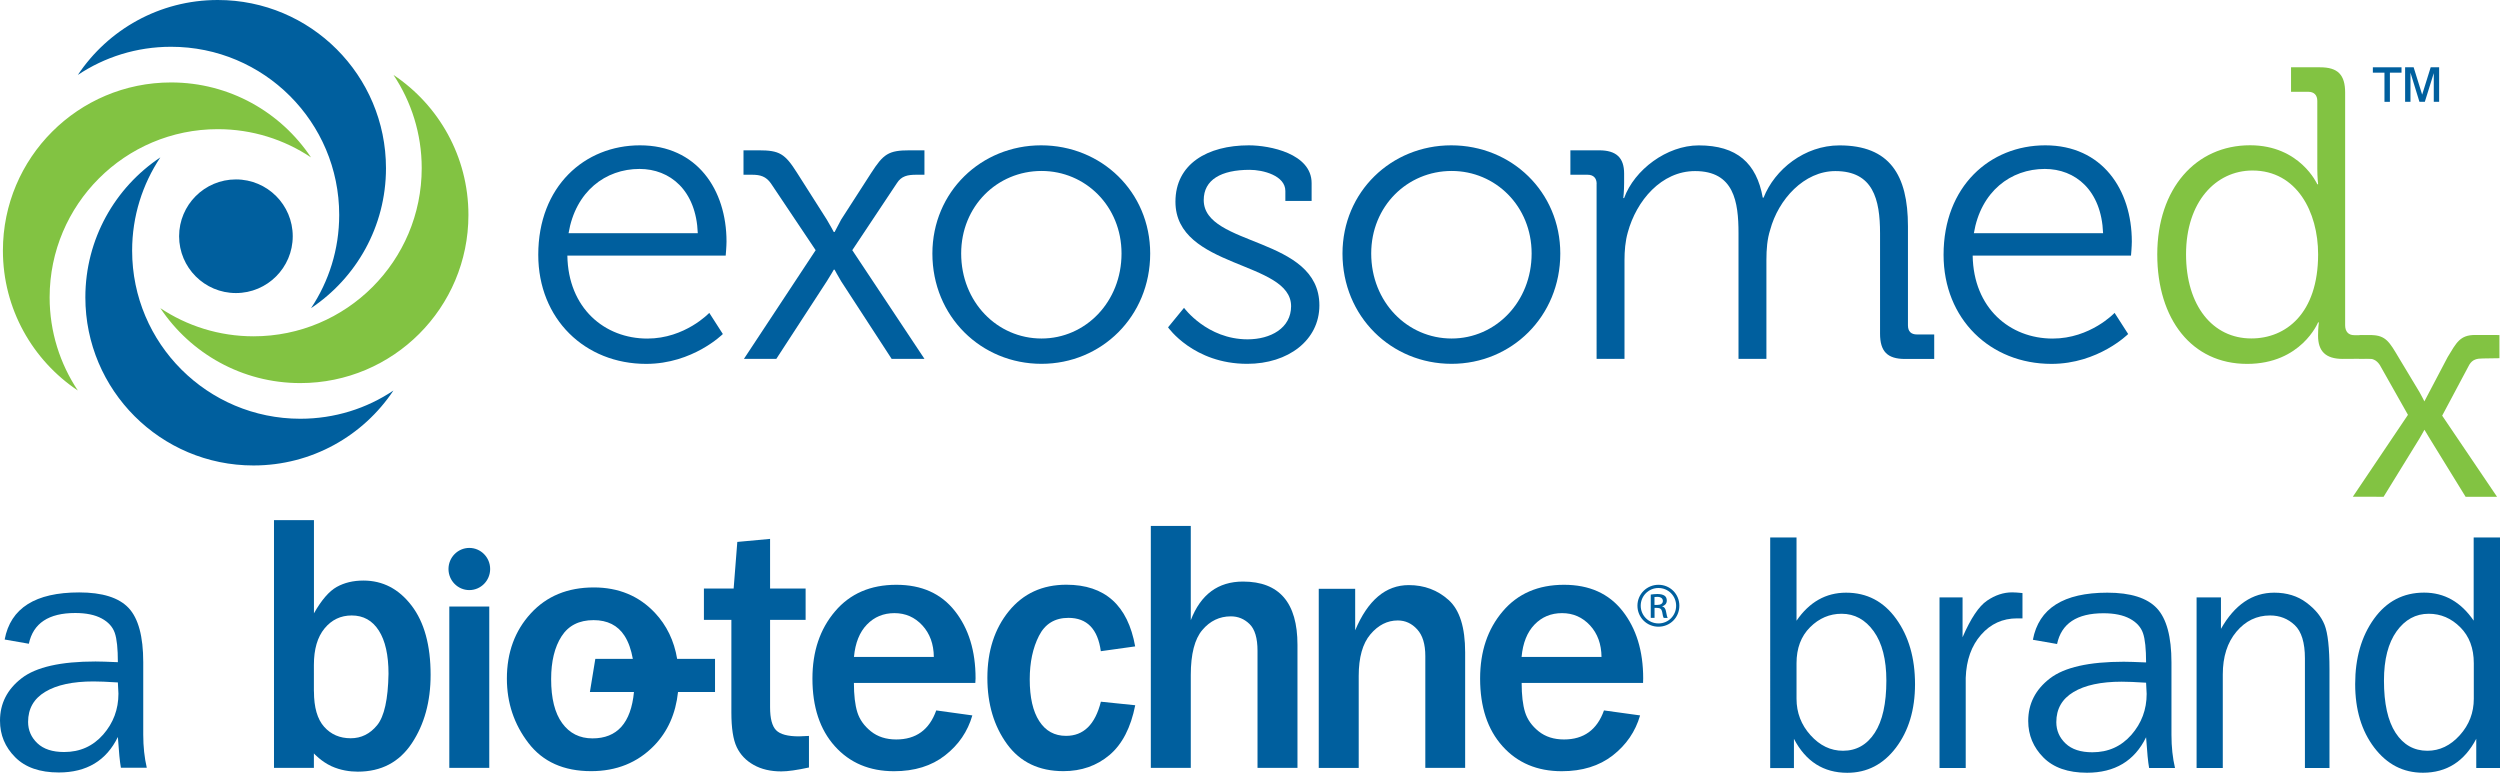 <?xml version="1.0" encoding="utf-8"?>
<!-- Generator: Adobe Illustrator 23.0.4, SVG Export Plug-In . SVG Version: 6.00 Build 0)  -->
<svg version="1.1" id="Layer_1" xmlns="http://www.w3.org/2000/svg" xmlns:xlink="http://www.w3.org/1999/xlink" x="0px" y="0px"
	 viewBox="0 0 396 122.4" style="enable-background:new 0 0 396 122.4;" xml:space="preserve">
<style type="text/css">
	.st0{fill:#82C342;}
	.st1{fill:#005F9E;}
</style>
<g>
	<g>
		<path class="st0" d="M381.42,65.71l-4.46-7.9c-0.56-0.84-1.2-1.04-2.13-1.04l-1.16,0l0.06-3.68l1.85-0.01
			c2.35,0,2.95,1.18,4.34,3.5l3.32,5.52c0.37,0.64,0.78,1.48,0.78,1.48l0,0l0,0l3.69-7.02c1.38-2.27,1.94-3.5,4.34-3.5l3.86,0.01
			v3.67l-2.6,0.04c-0.97,0-1.66,0.15-2.17,0.99l-4.3,8.07l8.69,12.85h-4.98l-5.69-9.24c-0.37-0.64-0.83-1.38-0.83-1.38l0,0
			c0,0-0.37,0.69-0.78,1.38l-5.69,9.24l-4.87-0.01L381.42,65.71z"/>
		<g>
			<g>
				<g>
					<path class="st1" d="M101.37,23.02c9.03,0,13.71,7.03,13.71,15.24c0,0.79-0.13,2.23-0.13,2.23H89.87
						c0.13,8.34,5.91,13.14,12.67,13.14c5.98,0,9.81-4.07,9.81-4.07l2.15,3.35c0,0-4.74,4.73-12.15,4.73
						c-9.68,0-17.09-7.09-17.09-17.28C85.26,29.52,92.6,23.02,101.37,23.02z M110.53,36.94c-0.26-6.83-4.42-10.18-9.23-10.18
						c-5.39,0-10.13,3.55-11.24,10.18H110.53z"/>
					<path class="st1" d="M129.2,39.63l-7.08-10.57c-0.78-1.12-1.69-1.38-2.99-1.38h-1.36v-3.87h2.4c3.31,0,4.16,0.52,6.11,3.61
						l4.68,7.36c0.52,0.85,1.11,1.97,1.11,1.97h0.13c0,0,0.59-1.12,1.04-1.97l4.74-7.36c1.95-3.02,2.73-3.61,6.11-3.61h2.34v3.87
						h-1.3c-1.36,0-2.34,0.2-3.05,1.31l-7.08,10.64l11.43,17.21h-5.2l-7.99-12.28c-0.52-0.85-1.04-1.84-1.04-1.84h-0.13
						c0,0-0.52,0.92-1.11,1.84l-7.99,12.28h-5.13L129.2,39.63z"/>
					<path class="st1" d="M164.91,23.02c9.55,0,17.28,7.36,17.28,17.14c0,9.98-7.73,17.47-17.22,17.47
						c-9.55,0-17.28-7.49-17.28-17.47C147.7,30.37,155.43,23.02,164.91,23.02z M164.98,53.62c6.95,0,12.67-5.78,12.67-13.47
						c0-7.49-5.72-13.07-12.67-13.07c-7.02,0-12.73,5.58-12.73,13.07C152.25,47.84,157.96,53.62,164.98,53.62z"/>
					<path class="st1" d="M187.55,48.76c0,0,3.64,4.99,10.07,4.99c3.64,0,6.89-1.77,6.89-5.25c0-7.22-18.32-5.91-18.32-16.55
						c0-5.98,5.07-8.93,11.63-8.93c3.31,0,9.94,1.31,9.94,5.98v2.83h-4.16v-1.58c0-2.43-3.51-3.35-5.65-3.35
						c-4.54,0-7.28,1.58-7.28,4.79c0,7.42,18.32,5.72,18.32,16.68c0,5.52-4.94,9.26-11.43,9.26c-8.51,0-12.54-5.78-12.54-5.78
						L187.55,48.76z"/>
					<path class="st1" d="M229.87,23.02c9.55,0,17.28,7.36,17.28,17.14c0,9.98-7.73,17.47-17.22,17.47
						c-9.55,0-17.28-7.49-17.28-17.47C212.66,30.37,220.39,23.02,229.87,23.02z M229.94,53.62c6.95,0,12.67-5.78,12.67-13.47
						c0-7.49-5.72-13.07-12.67-13.07c-7.02,0-12.74,5.58-12.74,13.07C217.2,47.84,222.92,53.62,229.94,53.62z"/>
					<path class="st1" d="M252.91,29.12c0-0.92-0.52-1.44-1.43-1.44h-2.73v-3.87h4.55c2.73,0,3.96,1.18,3.96,3.68v1.51
						c0,1.32-0.13,2.37-0.13,2.37h0.13c1.62-4.47,6.76-8.34,11.82-8.34c6.05,0,9.17,2.82,10.14,8.28h0.13
						c1.76-4.47,6.5-8.28,12.02-8.28c7.93,0,10.85,4.66,10.85,12.81v15.7c0,0.98,0.52,1.44,1.43,1.44h2.73v3.88h-4.62
						c-2.79,0-3.96-1.18-3.96-4.01v-15.9c0-5.39-1.1-9.85-7.08-9.85c-4.94,0-9.03,4.47-10.33,9.33c-0.46,1.44-0.59,3.02-0.59,4.79
						v15.63h-4.42v-19.9c0-4.99-0.71-9.85-6.88-9.85c-5.33,0-9.29,4.67-10.66,9.72c-0.39,1.38-0.52,2.89-0.52,4.4v15.63h-4.42V29.12
						z"/>
					<path class="st1" d="M323.97,23.02c9.03,0,13.71,7.03,13.71,15.24c0,0.79-0.13,2.23-0.13,2.23h-25.08
						c0.13,8.34,5.91,13.14,12.67,13.14c5.98,0,9.81-4.07,9.81-4.07l2.15,3.35c0,0-4.74,4.73-12.15,4.73
						c-9.68,0-17.09-7.09-17.09-17.28C307.86,29.52,315.2,23.02,323.97,23.02z M333.13,36.94c-0.26-6.83-4.42-10.18-9.23-10.18
						c-5.39,0-10.13,3.55-11.24,10.18H333.13z"/>
					<path class="st0" d="M356.41,23.01c7.93,0,10.65,6.18,10.65,6.18h0.13c0,0-0.13-1.12-0.13-2.5V15.98
						c0-0.92-0.52-1.44-1.43-1.44h-2.73v-3.88h4.61c2.8,0,3.96,1.18,3.96,4.01v36.85c0,0.98,0.51,1.57,1.42,1.57l2.85,0.04
						l0.11,3.69l-4.77,0.03c-2.73,0-3.9-1.25-3.9-3.68c0-1.25,0.13-2.1,0.13-2.1h-0.13c0,0-2.66,6.57-11.24,6.57
						c-8.77,0-14.23-7.09-14.23-17.34C341.72,29.84,347.83,23.01,356.41,23.01z M367.19,40.28c0-6.7-3.38-13.27-10.4-13.27
						c-5.78,0-10.52,4.93-10.52,13.27c0,8.14,4.22,13.33,10.33,13.33C362.06,53.62,367.19,49.68,367.19,40.28z"/>
				</g>
				<g>
					<path class="st1" d="M46.37,37.42c0,4.97-4.03,9-9,9c-4.97,0-9-4.03-9-9c0-4.97,4.03-9,9-9
						C42.35,28.42,46.37,32.45,46.37,37.42z"/>
					<g>
						<path class="st0" d="M34.5,20.46c5.46,0,10.54,1.65,14.76,4.47c-4.77-7.16-12.92-11.87-22.17-11.87
							c-14.71,0-26.63,11.93-26.63,26.63c0,9.25,4.72,17.39,11.87,22.17c-2.82-4.23-4.47-9.3-4.47-14.76
							C7.87,32.39,19.79,20.46,34.5,20.46z M62.33,11.87c2.82,4.23,4.47,9.3,4.47,14.76c0,14.71-11.92,26.64-26.64,26.64
							c-5.46,0-10.54-1.65-14.76-4.46c4.78,7.15,12.92,11.87,22.17,11.87c14.71,0,26.63-11.92,26.63-26.63
							C74.2,24.79,69.48,16.64,62.33,11.87z"/>
					</g>
					<g>
						<path class="st1" d="M47.57,66.33c-14.71,0-26.64-11.92-26.64-26.63c0-5.46,1.65-10.54,4.47-14.77
							C18.24,29.7,13.52,37.85,13.52,47.1c0,14.71,11.93,26.63,26.63,26.63c9.25,0,17.4-4.71,22.17-11.87
							C58.11,64.69,53.03,66.33,47.57,66.33z M53.73,34.04c0,5.46-1.64,10.54-4.46,14.77c7.15-4.78,11.87-12.92,11.87-22.17
							C61.13,11.92,49.21,0,34.5,0c-9.25,0-17.4,4.71-22.17,11.87c4.22-2.82,9.3-4.46,14.76-4.46C41.8,7.4,53.73,19.33,53.73,34.04z
							"/>
					</g>
				</g>
			</g>
		</g>
	</g>
	<g>
		<polygon class="st1" points="380.4,10.66 375.86,10.66 375.86,11.51 377.7,11.51 377.7,16.13 378.56,16.13 378.56,11.51 
			380.4,11.51 		"/>
		<polygon class="st1" points="385.51,10.66 385.02,10.66 383.67,14.99 382.32,10.66 381.82,10.66 380.97,10.66 380.97,16.13 
			381.82,16.13 381.82,11.51 383.24,16.13 384.09,16.13 385.51,11.59 385.51,16.13 386.36,16.13 386.36,10.66 		"/>
	</g>
</g>
<g>
	<g>
		<path class="st1" d="M23.25,121.61h-4.1c-0.16-0.86-0.32-2.48-0.48-4.87c-1.83,3.75-4.95,5.62-9.36,5.62c-3,0-5.3-0.8-6.9-2.41
			C0.8,118.34,0,116.41,0,114.16c0-2.73,1.15-4.98,3.44-6.74c2.29-1.76,6.19-2.64,11.69-2.64c0.74,0,1.92,0.04,3.54,0.11
			c0-2.14-0.16-3.69-0.49-4.64c-0.33-0.95-1.02-1.72-2.08-2.29c-1.06-0.57-2.45-0.86-4.18-0.86c-4.21,0-6.66,1.62-7.35,4.87
			l-3.83-0.67c0.93-4.98,4.87-7.46,11.8-7.46c3.68,0,6.3,0.83,7.84,2.47c1.54,1.65,2.31,4.51,2.31,8.58v11.48
			C22.69,118.27,22.88,120.02,23.25,121.61z M18.67,108.1c-1.69-0.11-2.98-0.16-3.86-0.16c-3.28,0-5.83,0.55-7.64,1.64
			c-1.82,1.09-2.72,2.68-2.72,4.77c0,1.32,0.49,2.45,1.47,3.38c0.98,0.93,2.39,1.39,4.24,1.39c2.5,0,4.56-0.92,6.18-2.76
			c1.61-1.84,2.42-4,2.42-6.49C18.75,109.37,18.72,108.78,18.67,108.1z"/>
		<path class="st1" d="M311.37,121.65h-4.15V94.63h3.65v6.31c1.29-2.98,2.58-4.91,3.87-5.79s2.62-1.32,3.98-1.32
			c0.42,0,0.97,0.04,1.64,0.11v4.01h-0.85c-2.29,0-4.2,0.87-5.71,2.6c-1.52,1.73-2.33,4-2.43,6.82V121.65z"/>
		<path class="st1" d="M344.52,121.65h-4.1c-0.16-0.86-0.32-2.48-0.48-4.87c-1.83,3.75-4.95,5.62-9.36,5.62c-3,0-5.3-0.8-6.9-2.41
			c-1.6-1.61-2.41-3.54-2.41-5.79c0-2.73,1.15-4.98,3.44-6.74c2.29-1.76,6.19-2.64,11.69-2.64c0.74,0,1.92,0.04,3.54,0.11
			c0-2.14-0.16-3.69-0.49-4.64c-0.33-0.95-1.02-1.72-2.08-2.29c-1.06-0.57-2.45-0.86-4.18-0.86c-4.21,0-6.66,1.62-7.35,4.87
			l-3.83-0.67c0.93-4.98,4.87-7.46,11.8-7.46c3.68,0,6.3,0.83,7.84,2.47c1.54,1.65,2.31,4.51,2.31,8.58v11.48
			C343.96,118.32,344.15,120.06,344.52,121.65z M339.94,108.14c-1.69-0.11-2.98-0.16-3.86-0.16c-3.28,0-5.83,0.55-7.64,1.64
			c-1.82,1.09-2.72,2.68-2.72,4.77c0,1.32,0.49,2.45,1.47,3.38c0.98,0.93,2.39,1.39,4.24,1.39c2.5,0,4.56-0.92,6.18-2.76
			c1.61-1.84,2.42-4,2.42-6.49C340.02,109.41,339.99,108.82,339.94,108.14z"/>
		<path class="st1" d="M368.99,121.65h-3.89v-17.36c0-2.5-0.54-4.25-1.61-5.27c-1.08-1.02-2.38-1.53-3.91-1.53
			c-2.12,0-3.89,0.86-5.33,2.57c-1.44,1.71-2.16,3.97-2.16,6.77v14.82h-4.15V94.63h3.86v4.98c2.17-3.82,4.98-5.73,8.44-5.73
			c1.99,0,3.69,0.52,5.09,1.57c1.4,1.04,2.36,2.22,2.88,3.52c0.52,1.3,0.78,3.66,0.78,7.06V121.65z"/>
		<path class="st1" d="M396,85.13v36.52h-3.76v-4.63c-1.87,3.59-4.69,5.38-8.45,5.38c-3.13,0-5.69-1.33-7.71-3.98
			c-2.01-2.65-3.02-6-3.02-10.06c0-4.14,1-7.59,2.99-10.35c1.99-2.76,4.64-4.14,7.93-4.14c3.21,0,5.83,1.48,7.85,4.44V85.13H396z
			 M391.85,105.06c0-2.37-0.71-4.27-2.14-5.7c-1.43-1.43-3.09-2.14-5-2.14c-2.06,0-3.76,0.93-5.09,2.78c-1.33,1.86-2,4.46-2,7.81
			c0,3.62,0.61,6.38,1.84,8.27c1.23,1.89,2.91,2.84,5.04,2.84c1.94,0,3.65-0.82,5.13-2.46c1.48-1.64,2.22-3.57,2.22-5.78V105.06z"/>
	</g>
	<g>
		<path class="st1" d="M49.72,121.63h-6.32V82.39h6.33v14.76c1.2-2.12,2.41-3.51,3.61-4.18c1.2-0.67,2.61-1.01,4.22-1.01
			c3.07,0,5.61,1.32,7.63,3.96c2.02,2.64,3.02,6.3,3.02,10.98c0,4.23-0.99,7.84-2.98,10.84c-1.99,2.99-4.84,4.49-8.56,4.49
			c-1.24,0-2.74-0.21-4.18-0.87c-1.64-0.76-2.77-2.02-2.77-2.02L49.72,121.63z M49.73,109.53c0,2.53,0.54,4.39,1.62,5.6
			c1.08,1.21,2.48,1.81,4.2,1.81c1.67,0,3.06-0.69,4.19-2.07c1.13-1.39,1.73-4.1,1.8-8.14c0-2.96-0.51-5.24-1.53-6.84
			c-1.02-1.6-2.45-2.4-4.3-2.4c-1.74,0-3.17,0.68-4.3,2.05c-1.13,1.37-1.69,3.3-1.69,5.78V109.53z"/>
		<path class="st1" d="M113.25,104.36h-5.99c-0.48-2.87-1.66-5.31-3.53-7.3c-2.52-2.67-5.75-4.01-9.67-4.01
			c-4.14,0-7.47,1.37-9.99,4.12c-2.52,2.75-3.78,6.19-3.78,10.32c0,3.84,1.14,7.24,3.42,10.21c2.28,2.97,5.59,4.45,9.92,4.45
			c4.02,0,7.34-1.34,9.96-4.02c2.18-2.24,3.44-5.08,3.81-8.52h5.86V104.36z M93.85,116.96c-2.03,0-3.63-0.8-4.8-2.41
			c-1.17-1.6-1.75-3.93-1.75-6.97c0-2.82,0.55-5.08,1.65-6.79c1.1-1.71,2.79-2.56,5.07-2.56c2.2,0,3.84,0.83,4.9,2.47
			c0.64,0.99,1.06,2.23,1.32,3.66H94.3l-0.86,5.25h6.98C99.95,114.51,97.76,116.96,93.85,116.96z"/>
		<path class="st1" d="M128.14,116.57v5c-1.89,0.41-3.35,0.62-4.38,0.62c-1.7,0-3.16-0.34-4.38-1.03c-1.22-0.68-2.11-1.62-2.68-2.81
			c-0.57-1.19-0.85-3.02-0.85-5.49V98.19h-4.35v-4.97h4.71l0.58-7.38l5.19-0.48v7.86h5.63v4.97h-5.63v13.84
			c0,1.78,0.32,2.99,0.96,3.64c0.64,0.65,1.85,0.97,3.62,0.97C127.06,116.63,127.59,116.61,128.14,116.57z"/>
		<path class="st1" d="M174.38,111.15l5.44,0.56c-0.7,3.55-2.06,6.18-4.08,7.89c-2.02,1.7-4.45,2.55-7.3,2.55
			c-3.86,0-6.84-1.43-8.92-4.28c-2.08-2.86-3.12-6.35-3.12-10.49c0-4.27,1.14-7.79,3.41-10.58c2.28-2.79,5.31-4.18,9.1-4.18
			c6.11,0,9.74,3.26,10.9,9.77l-5.44,0.76c-0.48-3.52-2.19-5.28-5.13-5.28c-2.15,0-3.71,0.95-4.67,2.85
			c-0.97,1.9-1.46,4.2-1.46,6.89c0,2.86,0.5,5.07,1.51,6.62c1.01,1.56,2.42,2.33,4.23,2.33
			C171.63,116.57,173.47,114.77,174.38,111.15z"/>
		<path class="st1" d="M205.52,121.63h-6.33v-18.55c0-2-0.42-3.41-1.26-4.23c-0.84-0.82-1.83-1.22-2.96-1.22
			c-1.79,0-3.3,0.72-4.52,2.16c-1.22,1.44-1.83,3.82-1.83,7.13v14.71h-6.33V83.31h6.33v14.93c1.57-4.08,4.33-6.12,8.27-6.12
			c5.75,0,8.63,3.34,8.63,10.02V121.63z"/>
		<path class="st1" d="M232.1,121.63h-6.33v-17.71c0-1.87-0.42-3.28-1.28-4.22c-0.85-0.94-1.88-1.42-3.08-1.42
			c-1.65,0-3.09,0.73-4.33,2.19c-1.24,1.46-1.86,3.66-1.86,6.6v14.57h-6.33V93.27h5.77v6.57c2.01-4.77,4.84-7.16,8.49-7.16
			c2.46,0,4.56,0.79,6.31,2.36c1.75,1.57,2.62,4.33,2.62,8.28V121.63z"/>
		<g>
			<path class="st1" d="M260.28,107.45c0-4.34-1.09-7.89-3.27-10.67c-2.18-2.77-5.27-4.15-9.27-4.15c-4.09,0-7.33,1.4-9.71,4.21
				c-2.39,2.81-3.58,6.35-3.58,10.64c0,4.51,1.18,8.08,3.55,10.72c2.37,2.64,5.49,3.96,9.38,3.96c3.24,0,5.93-0.83,8.08-2.5
				c2.14-1.67,3.59-3.78,4.33-6.34l-5.72-0.79c-1.09,3.07-3.2,4.6-6.33,4.6c-1.61,0-2.95-0.43-4.02-1.29
				c-1.07-0.86-1.79-1.87-2.15-3.03c-0.36-1.16-0.54-2.7-0.54-4.63h19.23L260.28,107.45z M241.02,104.05
				c0.2-2.21,0.89-3.92,2.05-5.12c1.17-1.21,2.62-1.81,4.36-1.81c1.76,0,3.23,0.65,4.43,1.94c1.19,1.29,1.8,2.96,1.82,5H241.02z"/>
		</g>
		<g>
			<path class="st1" d="M77.5,121.63h-6.33V96.07h6.33V121.63z"/>
			<path class="st1" d="M77.64,90.13c0,1.84-1.48,3.34-3.3,3.34c-1.82,0-3.3-1.5-3.3-3.34c0-1.84,1.48-3.34,3.3-3.34
				C76.16,86.79,77.64,88.29,77.64,90.13z"/>
		</g>
		<g>
			<path class="st1" d="M262.71,92.63c1.84,0,3.3,1.47,3.3,3.31c0,1.87-1.46,3.33-3.31,3.33c-1.84,0-3.33-1.46-3.33-3.33
				c0-1.84,1.49-3.31,3.33-3.31H262.71z M262.69,93.14c-1.54,0-2.8,1.25-2.8,2.8c0,1.57,1.26,2.81,2.81,2.81
				c1.56,0.01,2.8-1.24,2.8-2.8c0-1.56-1.24-2.81-2.8-2.81H262.69z M262.07,97.87h-0.59v-3.69c0.31-0.04,0.6-0.09,1.05-0.09
				c0.56,0,0.93,0.12,1.15,0.28c0.22,0.16,0.34,0.41,0.34,0.77c0,0.49-0.33,0.78-0.72,0.9v0.03c0.32,0.06,0.55,0.35,0.62,0.9
				c0.09,0.57,0.18,0.79,0.24,0.91h-0.62c-0.09-0.12-0.18-0.46-0.25-0.94c-0.09-0.47-0.33-0.65-0.8-0.65h-0.41V97.87z M262.07,95.82
				h0.43c0.49,0,0.9-0.18,0.9-0.63c0-0.33-0.23-0.65-0.9-0.65c-0.19,0-0.32,0.01-0.43,0.03V95.82z"/>
		</g>
	</g>
	<path class="st1" d="M284.57,85.13v13.19c2.03-2.96,4.65-4.44,7.85-4.44c3.3,0,5.94,1.38,7.93,4.14c1.99,2.76,2.99,6.21,2.99,10.35
		c0,4.05-1.01,7.4-3.02,10.06c-2.01,2.65-4.58,3.98-7.71,3.98c-3.76,0-6.58-1.79-8.45-5.38v4.63h-3.76V85.13H284.57z M284.57,110.68
		c0,2.21,0.74,4.14,2.22,5.78c1.48,1.64,3.19,2.46,5.13,2.46c2.13,0,3.81-0.95,5.04-2.84c1.23-1.89,1.84-4.65,1.84-8.27
		c0-3.35-0.67-5.96-2-7.81c-1.33-1.85-3.03-2.78-5.09-2.78c-1.9,0-3.57,0.71-5,2.14c-1.43,1.43-2.14,3.33-2.14,5.7V110.68z"/>
	<g>
		<path class="st1" d="M154.53,107.45c0-4.34-1.09-7.89-3.28-10.67c-2.18-2.77-5.27-4.15-9.27-4.15c-4.09,0-7.33,1.4-9.71,4.21
			c-2.39,2.81-3.58,6.35-3.58,10.64c0,4.51,1.18,8.08,3.55,10.72c2.37,2.64,5.49,3.96,9.38,3.96c3.24,0,5.93-0.83,8.07-2.5
			c2.15-1.67,3.59-3.78,4.33-6.34l-5.72-0.79c-1.09,3.07-3.2,4.6-6.33,4.6c-1.61,0-2.95-0.43-4.02-1.29
			c-1.07-0.86-1.79-1.87-2.15-3.03c-0.36-1.16-0.54-2.7-0.54-4.63h19.23L154.53,107.45z M135.27,104.05
			c0.2-2.21,0.89-3.92,2.05-5.12c1.17-1.21,2.62-1.81,4.36-1.81c1.76,0,3.23,0.65,4.42,1.94c1.19,1.29,1.8,2.96,1.82,5H135.27z"/>
	</g>
</g>
</svg>
